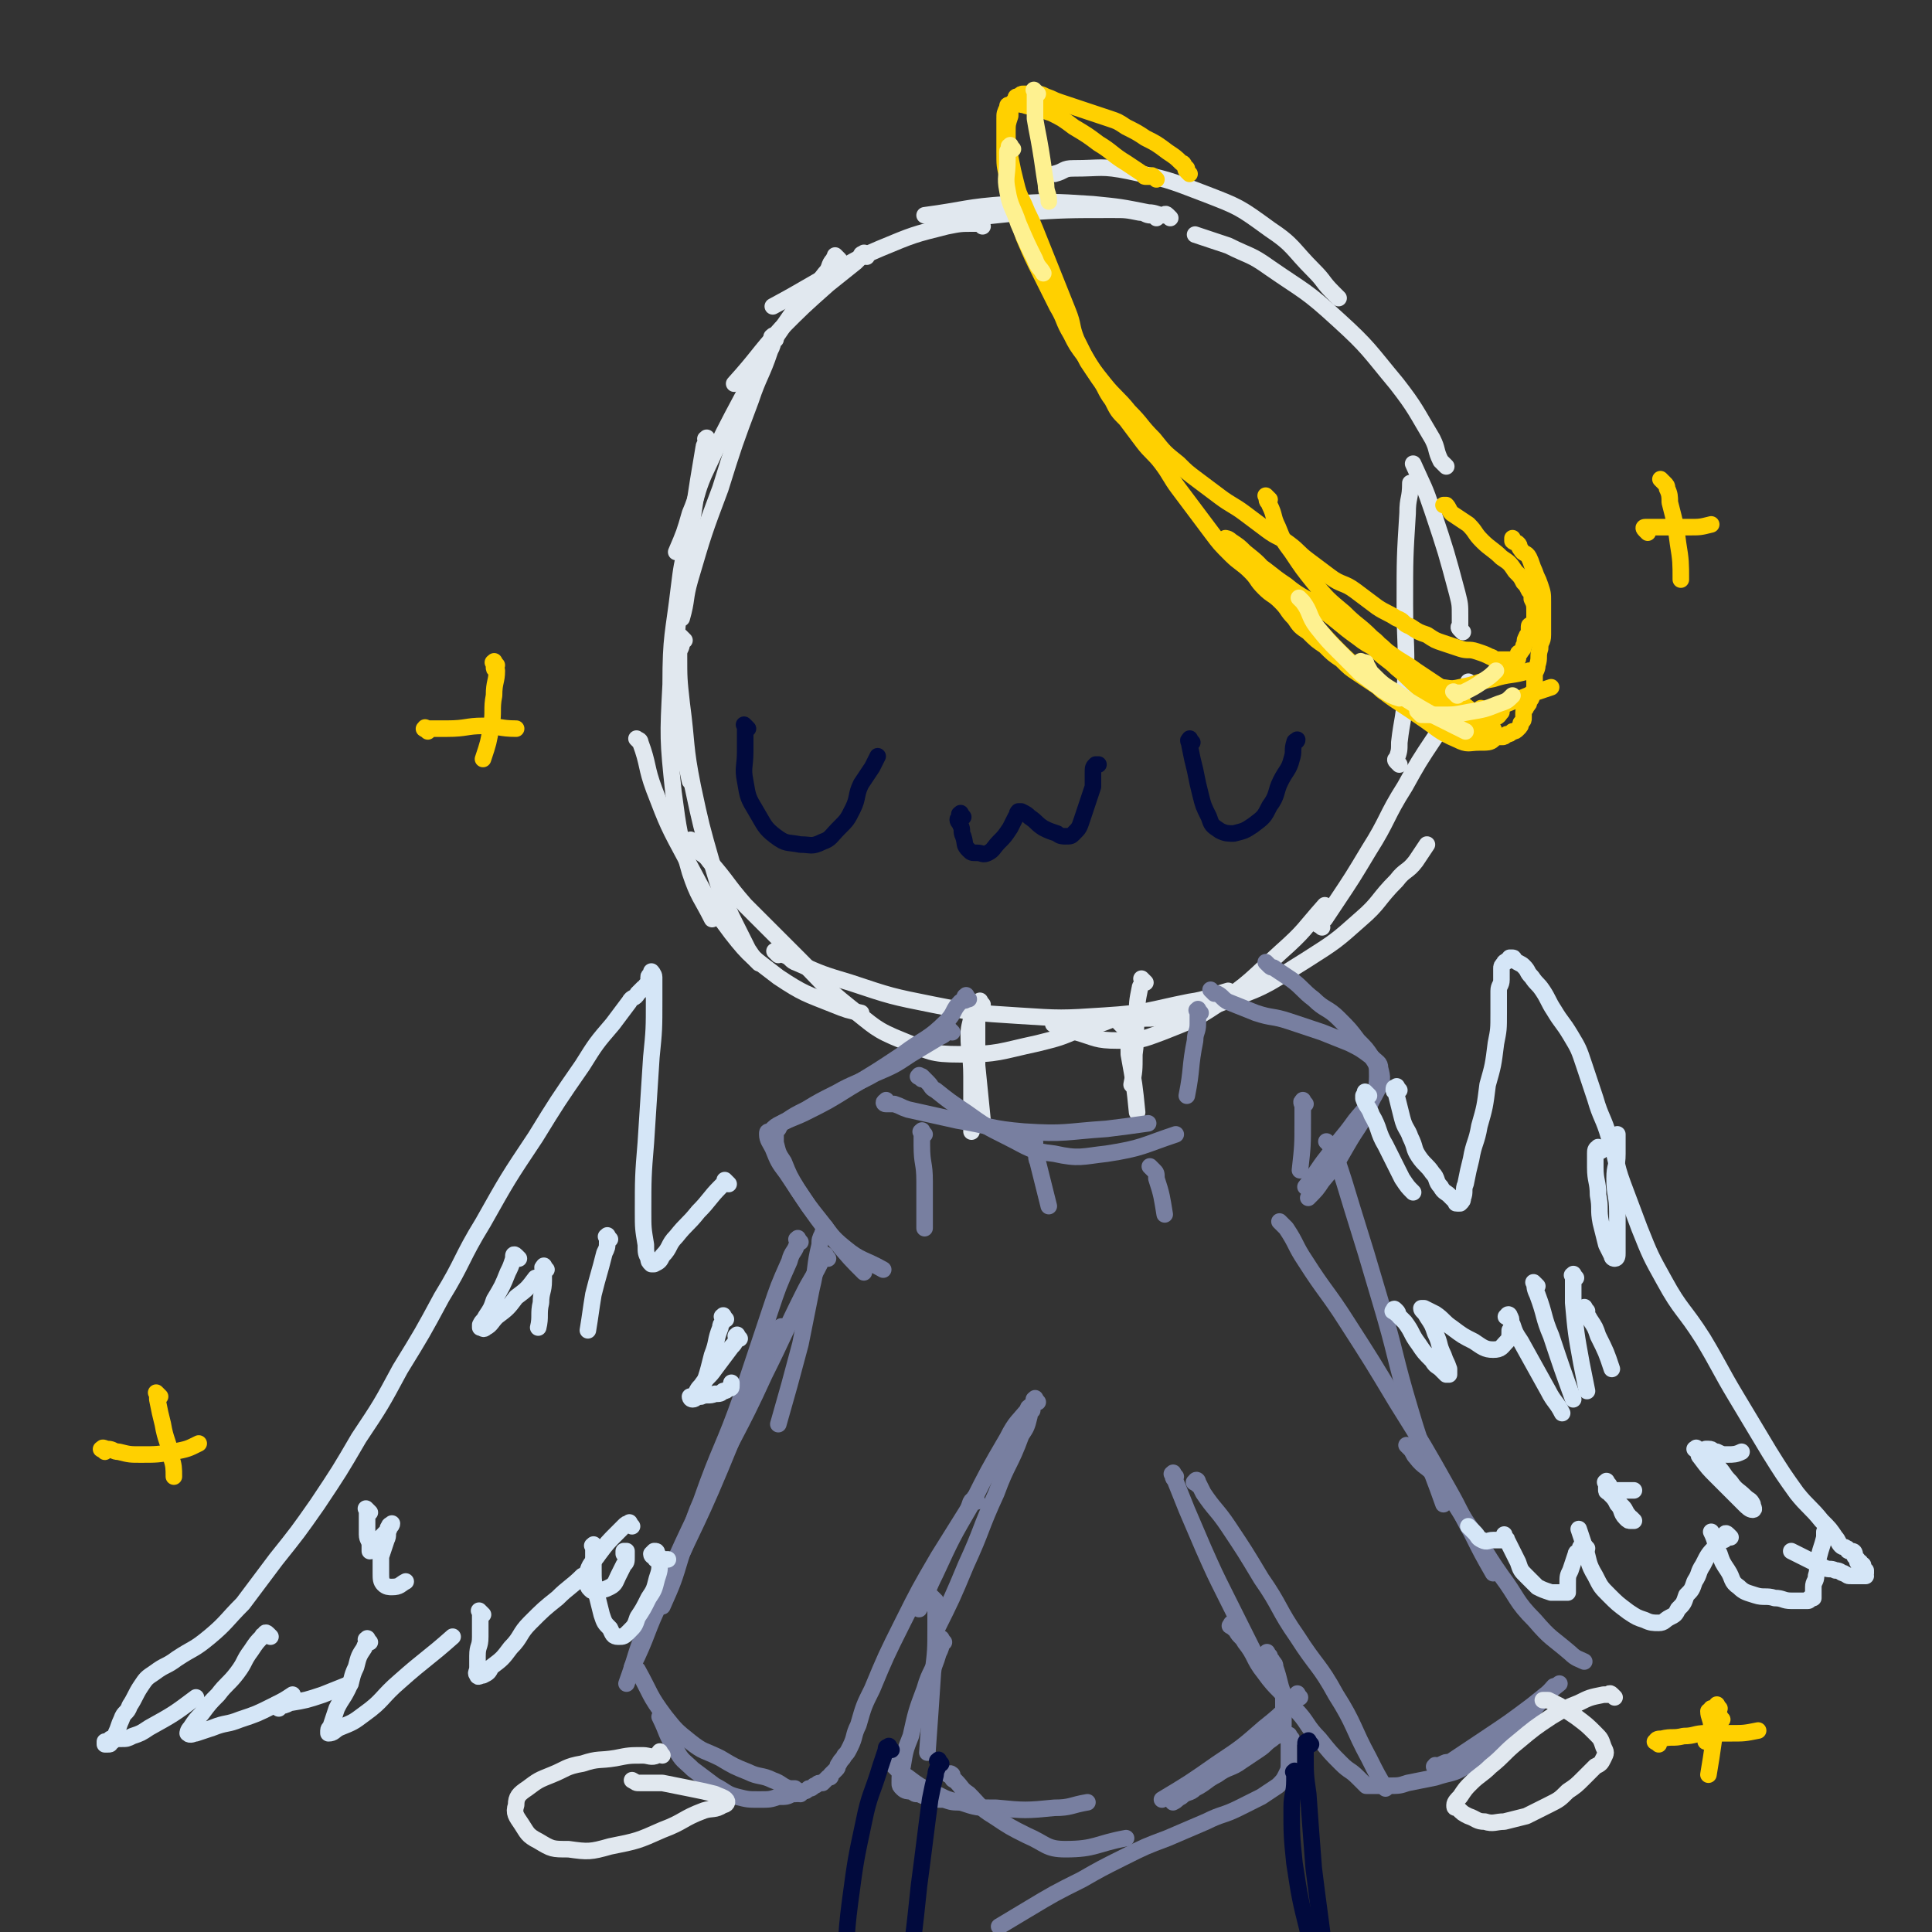 <svg viewBox='0 0 700 700' version='1.1' xmlns='http://www.w3.org/2000/svg' xmlns:xlink='http://www.w3.org/1999/xlink'><rect x="0" y="0" width="700" height="700" fill="#333333" stroke="none"/><g fill='none' stroke='#E1E8EF' stroke-width='6' stroke-linecap='round' stroke-linejoin='round'><path d='M356,82c-1,-1 -1,-1 -1,-1 -1,-1 -1,0 -1,0 0,0 -1,0 -1,0 -5,0 -5,0 -10,1 -12,3 -12,3 -24,8 -7,3 -7,3 -14,7 -13,7 -12,7 -25,14 '/><path d='M314,93c-1,-1 -1,-2 -1,-1 -1,0 -1,0 -1,1 -1,1 -1,1 -2,2 -5,4 -5,4 -10,8 -9,8 -9,8 -17,16 -9,10 -8,10 -17,20 '/><path d='M304,94c-1,-1 -1,-1 -1,-1 -1,-1 0,0 0,0 0,1 -1,0 -1,1 -2,2 -1,3 -3,5 -6,8 -7,7 -13,16 -9,13 -9,13 -16,27 -8,15 -8,15 -15,30 -3,7 -2,7 -5,14 -2,7 -2,7 -5,14 '/><path d='M281,123c-1,-1 -1,-2 -1,-1 -1,0 0,0 0,1 0,2 0,2 -1,4 -3,9 -4,9 -7,18 -6,16 -6,16 -11,32 -6,16 -6,16 -11,33 -2,7 -1,7 -3,14 '/><path d='M257,160c-1,-1 -1,-2 -1,-1 -1,0 0,0 0,1 0,1 -1,1 -1,2 -1,6 -1,6 -2,12 -2,13 -2,13 -4,26 -2,16 -3,16 -4,33 -1,15 0,15 1,30 1,10 2,10 4,20 '/><path d='M251,194c-1,-1 -1,-2 -1,-1 -1,0 0,0 0,1 0,2 -1,1 -1,3 -2,8 -2,8 -3,16 -2,17 -3,17 -3,35 -1,19 -1,20 1,39 2,15 2,15 6,29 3,9 4,9 8,17 '/><path d='M248,232c-1,-1 -1,-1 -1,-1 -1,-1 0,0 0,0 0,1 0,1 0,2 0,2 -1,2 -1,4 0,9 0,9 1,18 2,15 1,15 4,30 3,14 3,14 7,28 3,10 3,10 7,19 3,6 3,6 6,12 2,3 2,3 4,5 '/><path d='M232,269c-1,-1 -2,-2 -1,-1 0,0 1,0 1,1 3,8 2,9 5,17 5,13 5,13 12,26 7,13 7,14 16,26 7,9 8,9 17,16 9,6 10,6 20,10 5,2 5,2 10,3 '/><path d='M251,306c-1,-1 -2,-1 -1,-1 0,-1 0,-1 1,0 1,1 0,1 1,2 2,3 3,2 5,5 7,8 6,8 13,16 10,10 10,10 20,20 9,9 8,9 18,17 9,7 9,8 19,12 10,4 10,5 21,5 14,0 14,-1 28,-4 8,-2 8,-2 15,-5 8,-2 8,-2 15,-5 '/><path d='M282,346c-1,-1 -2,-2 -1,-1 0,0 1,0 3,1 3,1 2,2 5,3 9,4 9,4 19,7 15,5 15,5 30,8 15,3 15,3 31,4 15,1 16,1 31,0 16,-1 16,-2 31,-5 7,-1 7,-2 14,-4 '/><path d='M383,372c-1,-1 -2,-1 -1,-1 0,-1 0,0 1,0 2,1 2,0 3,1 2,1 2,1 4,2 7,2 7,3 15,3 8,0 8,0 16,-3 10,-4 11,-4 20,-10 12,-8 12,-9 23,-19 9,-8 8,-8 16,-17 '/><path d='M411,370c-1,-1 -2,-1 -1,-1 0,-1 0,0 1,0 2,0 2,0 4,0 3,0 3,0 6,-1 13,-3 13,-1 25,-6 14,-5 14,-6 27,-14 11,-7 11,-7 20,-15 7,-6 6,-7 13,-14 3,-4 4,-3 7,-7 2,-3 2,-3 4,-6 '/><path d='M479,336c-1,-1 -2,-1 -1,-1 0,-1 1,-1 2,-2 2,-3 2,-3 4,-6 6,-9 6,-9 12,-19 7,-11 6,-12 13,-23 5,-9 5,-9 11,-18 3,-6 4,-5 7,-11 3,-4 3,-4 5,-9 '/><path d='M507,277c-1,-1 -1,-1 -1,-1 -1,-1 0,-1 0,-1 1,-3 1,-3 1,-6 1,-9 2,-9 2,-19 1,-15 0,-16 0,-31 0,-17 0,-17 1,-33 0,-6 1,-5 1,-11 '/><path d='M530,229c-1,-1 -1,-1 -1,-1 -1,-1 0,-1 0,-1 0,-2 0,-2 0,-4 0,-4 0,-4 -1,-8 -4,-15 -4,-15 -9,-30 -3,-9 -3,-8 -7,-17 '/><path d='M524,169c-1,-1 -1,-1 -1,-1 -1,-1 -1,-1 -1,-1 -2,-4 -1,-4 -3,-8 -6,-10 -6,-11 -13,-20 -10,-12 -10,-13 -21,-23 -12,-11 -12,-10 -25,-19 -7,-5 -7,-4 -15,-8 -3,-1 -3,-1 -6,-2 -3,-1 -3,-1 -6,-2 '/><path d='M485,108c-1,-1 -1,-1 -1,-1 -1,-1 -1,-1 -1,-1 -4,-4 -3,-4 -7,-8 -8,-8 -7,-9 -16,-15 -11,-8 -11,-8 -24,-13 -13,-5 -13,-5 -27,-8 -10,-2 -10,-1 -20,-1 -4,0 -3,1 -7,2 '/><path d='M424,79c-1,-1 -1,-1 -1,-1 -1,-1 -1,0 -1,0 -3,0 -3,-1 -6,-1 -10,-2 -10,-2 -20,-3 -15,-1 -16,-1 -31,0 -15,1 -15,2 -30,4 '/><path d='M419,79c-1,-1 -1,-1 -1,-1 -1,-1 -1,0 -1,0 -2,0 -2,-1 -4,-1 -5,-1 -5,-1 -10,-1 -16,0 -17,0 -33,1 -10,1 -9,1 -19,2 '/></g>
<g fill='none' stroke='#010A3D' stroke-width='6' stroke-linecap='round' stroke-linejoin='round'><path d='M271,264c-1,-1 -1,-1 -1,-1 -1,-1 0,0 0,0 0,0 0,0 0,0 0,1 0,1 0,2 0,4 0,4 0,7 0,6 -1,6 0,11 1,6 1,6 4,11 3,5 3,6 7,9 4,3 4,2 9,3 4,0 4,1 8,-1 3,-1 3,-2 6,-5 3,-3 3,-3 5,-7 2,-4 1,-5 3,-9 2,-3 2,-3 4,-6 1,-2 1,-2 2,-4 '/><path d='M349,296c-1,-1 -1,-2 -1,-1 -1,0 0,0 0,1 0,1 -1,0 -1,1 0,1 1,1 1,2 1,2 0,2 1,4 1,3 0,3 2,5 1,1 1,1 3,1 2,0 2,1 4,0 2,-1 2,-2 4,-4 2,-2 2,-2 4,-5 1,-2 1,-2 2,-4 1,-1 0,-1 1,-2 0,0 1,0 1,0 2,1 2,1 3,2 3,2 2,2 5,4 2,1 2,1 5,2 1,1 2,1 3,1 2,0 2,0 3,-1 2,-2 2,-2 3,-5 1,-3 1,-3 2,-6 1,-3 1,-3 2,-6 0,-2 0,-3 0,-5 0,-2 0,-2 1,-3 0,0 1,0 1,0 '/><path d='M432,269c-1,-1 -1,-2 -1,-1 -1,0 0,1 0,2 1,5 1,5 2,9 1,5 1,5 2,9 1,4 1,4 3,8 1,3 1,3 4,5 2,1 3,1 5,1 4,-1 4,-1 7,-3 4,-3 4,-3 6,-7 3,-4 2,-5 4,-9 2,-4 3,-4 4,-8 1,-3 0,-3 1,-6 0,-1 1,0 1,-1 '/></g>
<g fill='none' stroke='#E1E8EF' stroke-width='6' stroke-linecap='round' stroke-linejoin='round'><path d='M356,364c-1,-1 -1,-2 -1,-1 -1,0 -1,0 -1,1 0,4 0,4 0,8 0,7 0,7 0,14 1,10 1,10 2,20 '/><path d='M354,366c-1,-1 -1,-1 -1,-1 -1,-1 -1,0 -1,0 0,1 0,1 0,2 0,4 -1,4 -1,8 0,7 1,7 1,15 0,10 0,10 0,20 '/><path d='M415,356c-1,-1 -1,-1 -1,-1 -1,-1 0,0 0,0 0,0 0,1 0,1 0,1 -1,1 -1,2 -1,5 -1,5 -1,10 -1,7 0,7 -1,14 0,6 0,6 -1,11 '/><path d='M407,372c-1,-1 -2,-2 -1,-1 0,0 0,0 1,1 1,1 1,1 1,3 1,3 1,4 1,7 2,11 2,11 3,21 '/></g>
<g fill='none' stroke='#787FA0' stroke-width='6' stroke-linecap='round' stroke-linejoin='round'><path d='M322,400c-1,-1 -1,-2 -1,-1 -1,0 -1,1 0,1 1,0 2,0 3,0 3,1 2,1 5,2 9,2 9,2 18,4 12,2 12,3 24,4 15,1 15,0 30,-1 8,-1 8,-1 15,-2 '/><path d='M334,391c-1,-1 -2,-1 -1,-1 0,-1 0,0 1,0 1,1 1,1 2,2 2,2 1,2 3,3 5,4 5,4 11,8 7,5 7,5 15,9 8,4 8,5 17,6 9,2 10,1 19,0 13,-2 13,-3 25,-7 '/><path d='M440,360c-1,-1 -2,-2 -1,-1 0,0 0,0 1,1 0,0 1,0 1,0 2,1 2,2 4,3 5,2 5,2 10,4 6,2 6,1 12,3 6,2 6,2 12,4 5,2 5,2 10,4 4,2 4,2 8,5 2,2 3,2 3,4 1,4 1,4 -1,8 -3,6 -4,6 -8,11 -5,7 -5,6 -10,13 -4,5 -4,6 -8,11 '/><path d='M460,350c-1,-1 -2,-2 -1,-1 0,0 0,0 1,1 1,1 1,0 2,1 3,2 3,2 6,4 4,3 4,4 8,7 4,4 5,3 9,7 4,4 4,4 7,8 3,3 3,3 5,6 2,3 2,3 2,7 0,5 -1,6 -3,11 -3,7 -4,7 -8,14 -4,7 -4,7 -9,13 -2,3 -2,3 -5,6 '/><path d='M351,362c-1,-1 -1,-2 -1,-1 -1,0 0,0 0,1 0,1 -1,0 -2,1 -3,3 -2,4 -5,7 -7,7 -8,6 -16,12 -9,6 -9,6 -19,12 -8,5 -8,5 -16,9 -4,2 -5,2 -9,4 -2,1 -2,1 -4,3 -1,0 -1,0 -1,1 0,2 1,3 2,5 2,5 2,5 5,9 4,6 4,6 8,12 5,7 5,7 10,13 5,6 5,6 10,11 '/><path d='M345,374c-1,-1 -1,-1 -1,-1 -1,-1 0,0 0,0 0,1 0,1 -1,1 -1,1 -1,1 -3,2 -5,3 -5,3 -10,6 -6,4 -6,4 -13,7 -7,4 -7,3 -14,7 -6,3 -6,3 -11,6 -4,2 -4,2 -7,4 -2,1 -2,1 -3,3 -1,1 -1,1 -1,2 0,1 0,2 0,3 1,4 1,4 3,7 2,5 2,5 5,10 4,6 4,6 8,11 4,5 4,6 9,10 6,5 7,4 14,8 '/><path d='M335,411c-1,-1 -1,-2 -1,-1 -1,0 0,0 0,1 0,2 0,2 0,4 0,7 1,6 1,13 0,8 0,9 0,17 '/><path d='M375,414c-1,-1 -1,-1 -1,-1 -1,-1 0,0 0,0 1,1 1,1 1,3 1,2 0,3 1,5 2,8 2,8 4,16 '/><path d='M418,424c-1,-1 -2,-2 -1,-1 0,0 0,0 1,1 1,1 1,1 1,3 2,6 2,7 3,13 '/><path d='M473,400c-1,-1 -1,-2 -1,-1 -1,0 0,1 0,2 0,2 0,3 0,5 0,9 0,9 -1,18 '/><path d='M435,367c-1,-1 -1,-2 -1,-1 -1,0 0,0 0,1 0,2 0,2 0,4 0,3 -1,3 -1,6 -2,10 -1,10 -3,20 '/><path d='M482,415c-1,-1 -1,-1 -1,-1 -1,-1 0,0 0,0 1,1 1,0 1,1 1,2 1,2 2,4 3,9 3,9 6,19 5,16 5,16 10,33 6,20 5,20 11,40 5,17 6,17 12,34 '/><path d='M465,444c-1,-1 -1,-1 -1,-1 -1,-1 0,0 0,0 1,1 1,1 2,2 4,6 3,6 7,12 7,11 8,11 15,22 9,14 9,14 18,29 10,16 10,16 19,32 4,7 4,8 8,15 4,8 4,8 8,15 '/><path d='M511,525c-1,-1 -2,-2 -1,-1 0,0 0,0 1,1 1,1 1,2 2,3 3,4 4,3 7,7 6,8 6,8 11,16 7,10 6,10 13,20 6,8 5,9 12,16 6,7 6,6 13,12 2,2 3,2 5,3 '/><path d='M426,535c-1,-1 -1,-2 -1,-1 -1,0 0,0 0,1 0,1 1,1 1,2 2,5 2,5 4,10 3,7 3,7 6,14 4,9 4,9 8,17 5,10 5,10 10,20 '/><path d='M434,538c-1,-1 -2,-1 -1,-1 0,-1 1,-1 1,0 1,2 1,2 2,4 4,6 5,6 9,12 6,9 6,9 12,19 7,10 6,11 13,21 7,11 8,10 14,21 7,11 6,12 12,23 3,6 3,6 6,11 '/><path d='M447,590c-1,-1 -2,-1 -1,-1 0,-1 0,-1 1,0 1,1 0,1 1,2 1,2 2,2 3,4 4,5 3,6 7,11 5,7 6,6 11,13 5,5 4,6 9,11 4,5 4,5 8,9 3,3 3,2 6,5 1,1 1,1 2,2 1,1 1,1 1,1 0,0 0,0 0,0 1,0 1,0 1,0 1,0 1,0 2,0 3,0 3,0 5,0 4,0 4,0 7,-1 5,-1 5,-1 10,-2 6,-2 6,-1 11,-4 7,-4 7,-4 13,-9 10,-9 10,-10 19,-20 '/><path d='M521,641c-1,-1 -2,-1 -1,-1 0,-1 0,0 1,0 1,0 1,-1 2,-1 1,-1 2,0 3,-1 6,-4 6,-4 12,-8 9,-6 9,-6 17,-12 5,-4 5,-4 10,-8 '/><path d='M300,446c-1,-1 -1,-2 -1,-1 -1,0 0,0 0,1 0,1 -1,0 -1,1 -1,2 -1,2 -1,4 -2,8 -1,8 -3,16 -2,10 -2,10 -4,20 -4,15 -4,15 -8,29 '/><path d='M290,450c-1,-1 -1,-2 -1,-1 -1,0 0,0 0,1 -1,4 -2,3 -3,7 -4,9 -4,9 -7,18 -5,15 -5,15 -10,30 -7,20 -8,19 -15,39 -4,9 -3,10 -7,19 -3,10 -3,10 -7,19 '/><path d='M300,456c-1,-1 -1,-2 -1,-1 -1,0 -1,1 -2,3 -3,6 -3,5 -6,11 -7,14 -7,15 -14,29 -10,22 -11,21 -21,43 -11,23 -11,23 -21,47 -5,11 -4,11 -8,22 '/><path d='M284,482c-1,-1 -1,-2 -1,-1 -1,0 -1,0 -1,1 -1,2 -1,1 -2,3 -3,6 -2,7 -5,13 -7,17 -7,17 -14,34 -10,24 -11,23 -21,47 -6,12 -5,13 -11,25 '/><path d='M376,508c-1,-1 -1,-2 -1,-1 -1,0 0,0 0,1 0,1 -1,1 -2,2 -4,5 -5,5 -8,11 -7,12 -7,12 -13,24 -7,12 -7,12 -13,25 -3,6 -3,7 -6,13 '/><path d='M374,511c-1,-1 -1,-2 -1,-1 -1,0 0,0 0,1 0,1 0,1 0,2 -1,4 -1,4 -3,7 -4,11 -5,10 -9,21 -6,13 -5,13 -11,26 -5,12 -5,12 -11,24 '/><path d='M354,544c-1,-1 -1,-2 -1,-1 -2,1 -1,2 -3,5 -5,8 -5,8 -10,16 -7,12 -7,12 -13,24 -6,12 -6,12 -11,24 -3,6 -3,6 -5,13 -2,4 -1,4 -3,8 -1,2 -1,2 -2,3 -1,2 -1,1 -2,3 -1,1 0,1 -1,2 -1,1 -1,1 -2,2 0,1 0,1 -1,1 -1,1 -1,1 -2,2 0,0 -1,0 -1,0 -1,0 -1,1 -2,1 -1,1 -1,1 -2,1 -1,1 -1,1 -2,1 -2,1 -2,1 -4,1 -2,1 -2,1 -5,1 -3,1 -3,1 -7,1 -4,0 -4,0 -8,-1 -4,-1 -4,-2 -8,-4 -4,-3 -4,-3 -8,-6 -3,-3 -4,-3 -6,-7 -4,-6 -3,-6 -6,-12 '/><path d='M290,650c-1,-1 -1,-1 -1,-1 -1,-1 -1,-1 -1,-1 -1,0 -1,0 -2,0 -3,-1 -3,-2 -6,-3 -4,-2 -5,-1 -9,-3 -5,-2 -5,-2 -10,-5 -6,-3 -6,-2 -11,-6 -5,-4 -5,-4 -9,-9 -6,-8 -5,-8 -10,-17 '/></g>
<g fill='none' stroke='#E1E8EF' stroke-width='6' stroke-linecap='round' stroke-linejoin='round'><path d='M240,636c-1,-1 -1,-2 -1,-1 -1,0 0,1 -1,1 -2,1 -3,0 -5,0 -5,0 -5,0 -10,1 -6,1 -6,0 -12,2 -6,1 -6,2 -11,4 -5,2 -5,2 -9,5 -3,2 -4,3 -4,6 -1,3 0,4 2,7 2,3 2,4 6,6 5,3 5,3 11,3 7,1 8,1 15,-1 10,-2 10,-2 19,-6 8,-3 7,-4 15,-7 3,-1 4,0 7,-2 1,0 2,-1 1,-2 -1,-1 -2,-1 -4,-2 -4,-1 -4,-1 -9,-2 -5,-1 -5,-1 -10,-2 -4,0 -4,0 -8,0 -2,0 -1,0 -3,-1 '/><path d='M585,615c-1,-1 -1,-1 -1,-1 -1,-1 -1,0 -1,0 -1,0 -1,0 -2,0 -5,1 -5,1 -9,3 -5,2 -5,2 -10,5 -6,4 -6,4 -12,9 -5,4 -5,5 -10,9 -3,3 -4,3 -7,6 -2,2 -2,2 -4,5 -1,1 -2,2 -2,3 0,1 0,1 1,1 2,2 2,2 4,3 3,1 3,2 6,2 3,1 4,0 7,0 4,-1 4,-1 8,-2 4,-2 4,-2 8,-4 4,-2 4,-2 7,-5 3,-2 3,-2 6,-5 2,-2 2,-2 4,-4 2,-1 2,-1 3,-3 1,-2 1,-2 0,-4 -1,-3 -1,-3 -3,-5 -3,-3 -3,-3 -7,-6 -3,-2 -3,-2 -6,-4 -2,-1 -2,-1 -4,-2 -1,0 -1,0 -2,0 0,0 0,0 0,0 '/></g>
<g fill='none' stroke='#787FA0' stroke-width='6' stroke-linecap='round' stroke-linejoin='round'><path d='M339,580c-1,-1 -2,-2 -1,-1 0,0 0,0 1,1 0,0 0,1 0,1 0,4 0,4 0,8 0,9 0,9 -1,17 -1,15 -1,15 -2,29 '/><path d='M342,595c-1,-1 -1,-2 -1,-1 -1,0 0,0 0,1 0,2 0,2 -1,4 -2,7 -3,6 -5,13 -3,8 -3,8 -5,17 -2,5 -2,5 -3,11 -1,3 -1,3 -1,6 0,1 0,1 1,2 1,1 2,1 3,1 2,1 1,1 3,1 2,1 2,1 4,1 2,1 2,1 5,1 3,1 3,1 6,1 2,0 3,0 5,0 '/><path d='M460,600c-1,-1 -1,-2 -1,-1 -1,0 0,1 0,1 0,0 1,0 1,0 0,0 0,1 0,1 0,1 1,0 1,1 1,1 1,1 1,2 1,3 1,3 2,7 1,3 1,3 1,6 0,2 0,3 0,5 0,2 0,2 0,3 0,2 0,2 -1,3 -1,1 -2,1 -3,2 -3,2 -2,2 -5,4 -3,2 -3,2 -6,4 -4,3 -5,2 -9,5 -4,2 -4,3 -8,5 -2,2 -3,1 -5,3 -2,1 -1,1 -3,2 '/><path d='M471,615c-1,-1 -1,-2 -1,-1 -1,0 0,0 0,1 0,1 -1,1 -2,2 -5,5 -5,5 -10,9 -8,7 -8,7 -17,13 -10,7 -10,7 -20,13 '/><path d='M468,630c-1,-1 -1,-2 -1,-1 -1,0 0,0 0,1 0,0 0,1 0,1 0,1 0,1 0,1 0,1 0,1 0,2 0,1 0,1 0,2 0,1 0,1 0,2 0,3 0,3 -1,5 -1,2 -1,2 -3,4 -3,2 -3,2 -6,4 -4,2 -4,2 -8,4 -6,3 -6,2 -12,5 -7,3 -7,3 -14,6 -8,3 -8,3 -16,7 -8,4 -8,4 -15,8 -10,5 -10,5 -20,11 -5,3 -5,3 -10,6 '/><path d='M324,640c-1,-1 -2,-2 -1,-1 0,0 0,0 1,1 2,2 2,2 5,4 4,3 4,3 8,5 5,2 5,3 11,4 6,2 6,2 13,2 10,1 11,1 21,0 6,0 6,-1 12,-2 '/><path d='M345,644c-1,-1 -2,-1 -1,-1 0,-1 1,0 1,0 0,0 0,1 0,1 0,1 1,1 1,1 3,3 2,3 5,5 4,4 4,5 9,8 6,4 6,4 12,7 7,3 7,5 14,5 11,0 11,-2 22,-4 '/></g>
<g fill='none' stroke='#010A3D' stroke-width='6' stroke-linecap='round' stroke-linejoin='round'><path d='M470,643c-1,-1 -1,-2 -1,-1 -1,0 0,0 0,1 0,1 0,1 0,2 0,5 -1,5 -1,10 0,10 0,10 1,20 2,13 2,13 5,25 3,12 3,12 7,24 2,5 2,5 4,10 '/><path d='M475,632c-1,-1 -1,-2 -1,-1 -1,0 -1,0 -1,1 0,1 0,2 0,3 0,8 0,8 1,15 1,14 1,14 2,27 2,16 2,15 4,31 1,12 1,13 2,25 '/><path d='M323,634c-1,-1 -1,-2 -1,-1 -1,0 -1,0 -1,1 -1,3 -1,3 -2,6 -3,10 -4,10 -6,20 -3,14 -3,14 -5,29 -2,15 -1,16 -2,31 '/><path d='M341,639c-1,-1 -1,-2 -1,-1 -1,0 0,0 0,1 0,2 -1,2 -1,4 -1,4 -1,4 -2,9 -2,15 -2,16 -4,31 -2,19 -2,19 -5,38 '/></g>
<g fill='none' stroke='#D5E6F7' stroke-width='6' stroke-linecap='round' stroke-linejoin='round'><path d='M264,429c-1,-1 -1,-1 -1,-1 -1,-1 0,0 0,0 -1,1 -1,1 -2,2 -4,4 -4,5 -8,9 -4,5 -4,4 -8,9 -3,3 -2,4 -5,7 -1,2 -1,2 -3,3 0,0 -1,0 -1,0 -1,-1 -1,-1 -1,-2 -1,-2 -1,-2 -1,-5 -1,-6 -1,-6 -1,-12 0,-12 0,-13 1,-25 1,-16 1,-15 2,-31 1,-10 1,-10 1,-21 0,-4 0,-4 0,-8 0,-1 -1,-2 -1,-2 0,0 0,1 0,1 0,1 -1,0 -1,1 0,1 0,1 0,2 0,1 0,1 -1,1 0,1 0,1 -1,1 -1,1 -1,1 -2,2 -1,2 -2,1 -3,3 -3,4 -3,4 -6,8 -6,7 -6,7 -11,15 -9,13 -9,13 -17,26 -10,15 -10,15 -19,31 -8,13 -7,14 -15,27 -7,13 -7,13 -15,26 -7,13 -7,13 -15,25 -7,12 -7,12 -15,24 -7,10 -7,10 -15,20 -6,8 -6,8 -12,16 -6,6 -6,7 -12,12 -6,5 -6,4 -12,8 -4,3 -4,2 -8,5 -3,2 -3,2 -5,5 -2,3 -2,4 -4,7 -1,3 -2,2 -3,5 -1,2 -1,3 -2,5 0,1 0,1 -1,2 0,1 0,1 -1,1 0,1 0,1 -1,1 0,0 -1,0 -1,0 0,0 0,-1 0,-1 0,0 1,0 1,0 0,0 0,0 0,0 1,0 1,0 1,-1 0,0 0,0 0,0 1,0 1,0 1,0 2,0 2,0 3,0 2,0 2,0 4,-1 3,-1 3,-1 6,-3 9,-5 9,-5 17,-11 '/><path d='M98,593c-1,-1 -1,-1 -1,-1 -1,-1 -1,0 -1,0 0,1 -1,0 -1,1 -2,2 -2,2 -4,5 -3,4 -2,4 -5,8 -3,4 -4,4 -7,8 -3,3 -3,3 -6,7 -2,2 -2,2 -4,5 -1,1 -1,2 -1,2 1,1 2,0 3,0 3,-1 3,-1 6,-2 5,-2 5,-1 10,-3 6,-2 6,-2 12,-5 4,-2 4,-2 7,-4 '/><path d='M134,595c-1,-1 -1,-2 -1,-1 -1,0 0,0 0,1 0,1 -1,1 -1,2 -2,3 -2,3 -3,7 -2,4 -1,4 -3,8 -2,4 -2,3 -4,7 -1,3 -1,3 -2,6 0,1 -1,1 -1,2 0,0 0,1 0,1 2,0 2,-1 4,-2 5,-2 5,-2 9,-5 7,-5 6,-6 13,-12 9,-8 10,-8 19,-16 '/><path d='M175,585c-1,-1 -1,-1 -1,-1 -1,-1 0,0 0,0 0,0 0,1 0,1 0,1 0,1 0,1 0,4 0,4 0,7 0,4 -1,3 -1,7 0,2 0,2 0,4 0,2 -1,2 0,3 0,1 1,0 2,0 2,-1 2,-1 3,-3 4,-3 4,-3 7,-7 4,-4 3,-5 7,-9 5,-5 5,-5 10,-9 4,-4 5,-4 9,-8 '/><path d='M216,561c-1,-1 -1,-2 -1,-1 -1,0 0,0 0,1 0,0 0,1 0,1 0,3 0,3 0,6 0,5 0,5 1,9 1,4 1,4 2,8 1,3 1,3 3,5 1,2 1,3 3,3 2,0 2,0 4,-2 2,-2 2,-2 3,-5 2,-3 2,-3 4,-7 2,-3 2,-3 3,-7 1,-3 1,-3 1,-6 0,-2 0,-2 -1,-3 0,-1 0,-1 -1,-1 0,0 -1,1 -1,1 0,1 1,1 1,1 1,1 0,1 1,1 2,0 2,0 4,0 '/><path d='M101,619c-1,-1 -2,-1 -1,-1 0,-1 0,0 1,0 2,0 2,0 4,-1 6,-1 6,-1 12,-3 5,-2 5,-2 10,-4 '/><path d='M188,456c-1,-1 -1,-1 -1,-1 -1,-1 -1,0 -1,0 0,0 0,1 0,1 -1,3 -1,3 -2,5 -2,5 -2,5 -5,10 -1,3 -1,3 -3,6 -1,2 -1,1 -2,3 0,0 0,1 0,1 1,0 1,1 2,0 2,-1 2,-2 4,-4 4,-3 4,-3 7,-7 4,-3 4,-3 7,-7 '/><path d='M198,460c-1,-1 -1,-2 -1,-1 -1,0 0,1 0,2 0,1 0,2 0,3 0,4 -1,4 -1,8 -1,4 0,5 -1,9 '/><path d='M221,449c-1,-1 -1,-2 -1,-1 -1,0 0,0 0,1 0,0 0,1 0,1 0,2 0,2 -1,4 -2,8 -2,7 -4,15 -1,6 -1,7 -2,13 '/><path d='M263,478c-1,-1 -1,-2 -1,-1 -1,0 0,0 0,1 0,2 -1,1 -1,3 -2,5 -1,5 -3,10 -2,8 -2,8 -5,15 '/><path d='M268,485c-1,-1 -1,-2 -1,-1 -1,0 0,0 0,1 -1,2 -1,2 -2,3 -3,4 -3,4 -6,8 -2,3 -3,3 -5,6 -2,2 -1,2 -3,4 0,0 -1,0 -1,0 0,0 0,1 1,1 1,0 1,-1 3,-1 2,-1 3,0 5,-1 2,0 2,0 3,-1 1,0 1,0 2,-1 1,0 1,0 1,-1 0,0 0,0 0,-1 '/><path d='M134,548c-1,-1 -1,-1 -1,-1 -1,-1 0,0 0,0 0,0 0,1 0,1 0,1 0,1 0,2 0,3 0,3 0,6 0,2 1,2 1,4 0,1 0,2 0,2 0,0 1,0 1,-1 1,0 1,0 1,-1 1,-1 1,-2 2,-3 1,-1 1,-1 2,-2 1,-1 0,-1 1,-2 0,-1 1,0 1,-1 0,0 0,0 0,0 0,1 -1,1 -1,2 -1,2 0,2 -1,4 -1,3 -1,3 -2,6 0,3 0,3 0,6 0,2 0,3 1,4 1,1 2,1 3,1 3,0 3,-1 5,-2 '/><path d='M229,553c-1,-1 -1,-2 -1,-1 -1,0 -1,0 -2,1 -1,1 -1,1 -2,2 -4,4 -4,4 -7,8 -2,3 -3,3 -4,6 -1,2 0,2 0,4 0,2 0,2 1,3 1,1 1,0 2,0 3,0 3,0 5,-1 2,-1 2,-2 3,-4 1,-2 1,-2 2,-4 1,-1 1,-1 1,-3 0,0 0,0 0,-1 0,0 0,-1 0,-1 0,0 0,0 -1,0 0,0 0,0 0,0 0,1 0,1 0,1 '/><path d='M496,397c-1,-1 -1,-1 -1,-1 -1,-1 0,0 0,0 0,0 0,1 0,1 0,0 -1,0 -1,0 0,0 0,1 0,1 1,3 2,3 3,6 3,5 2,6 5,11 3,6 3,6 6,12 2,3 2,3 4,5 '/><path d='M507,395c-1,-1 -1,-2 -1,-1 -1,0 -1,0 -1,1 0,1 1,0 1,1 0,0 0,1 0,1 1,4 1,4 2,8 1,4 2,4 3,7 2,4 1,4 3,7 2,3 3,3 5,6 2,2 1,3 3,5 1,2 2,2 3,3 1,1 1,1 2,2 1,1 0,1 1,1 0,0 1,0 1,0 1,-1 1,-1 1,-2 1,-2 0,-3 1,-5 1,-5 1,-5 2,-9 1,-6 2,-6 3,-12 2,-7 2,-7 3,-15 2,-7 2,-7 3,-15 1,-5 1,-5 1,-11 0,-4 0,-4 0,-8 0,-2 1,-2 1,-4 0,-2 0,-2 0,-4 0,-1 0,-1 1,-2 0,-1 1,0 1,-1 1,0 1,0 1,-1 0,0 0,0 0,0 1,0 1,0 1,0 1,0 0,1 1,1 1,1 2,1 3,2 2,2 1,2 3,4 2,3 2,2 4,5 2,3 2,4 4,7 3,5 3,4 6,9 3,5 3,5 5,11 2,6 2,6 4,12 2,7 3,7 5,14 3,8 2,9 5,17 3,8 3,8 6,16 4,10 4,10 9,19 6,11 7,10 14,21 6,10 6,11 12,21 6,10 6,10 12,20 5,8 5,8 10,15 4,5 5,5 9,10 3,3 3,3 5,6 1,1 1,2 2,3 1,1 1,0 2,1 1,0 0,1 1,1 0,0 1,0 1,0 1,0 1,1 1,1 0,0 0,0 0,0 0,1 0,1 0,1 0,0 0,0 0,0 1,1 1,1 1,1 0,0 0,0 0,0 0,1 0,1 0,1 0,0 0,0 0,0 1,0 1,0 1,0 0,0 0,1 0,1 0,0 1,0 1,0 0,0 0,1 0,1 0,1 1,1 1,1 0,0 0,0 0,0 0,0 0,0 0,0 -1,-1 0,0 0,0 0,0 0,1 0,1 0,0 0,0 0,0 0,0 0,-1 0,0 -1,0 0,0 0,1 0,0 0,0 0,0 0,0 0,0 -1,0 -1,0 -1,0 -2,0 -1,0 -1,0 -2,0 -2,0 -1,0 -3,-1 -1,0 -1,-1 -3,-1 -2,-1 -2,0 -4,-1 -2,-1 -2,-1 -4,-2 -2,-1 -2,-1 -4,-2 -2,-1 -2,-1 -4,-2 '/><path d='M663,555c-1,-1 -1,-2 -1,-1 -1,0 0,0 0,1 0,0 0,0 0,0 0,0 -1,0 -1,0 0,1 0,1 0,2 -1,4 -1,3 -2,7 -1,3 0,4 -1,7 0,2 -1,2 -1,4 0,2 0,2 0,4 0,0 -1,0 -1,0 -1,0 0,1 -1,1 -1,0 -1,0 -2,0 -2,0 -2,0 -4,0 -3,0 -3,-1 -6,-1 -3,-1 -4,0 -7,-1 -3,-1 -4,-1 -6,-3 -3,-2 -2,-3 -4,-6 -2,-3 -2,-3 -3,-6 -2,-4 -1,-4 -3,-8 '/><path d='M627,557c-1,-1 -1,-1 -1,-1 -1,-1 -1,0 -1,0 0,0 0,1 0,1 0,1 0,1 -1,1 -1,1 -1,1 -2,2 -3,3 -3,3 -5,7 -2,3 -1,3 -3,6 -1,3 -1,3 -3,5 -1,3 -1,3 -3,5 -1,2 -1,2 -3,3 -2,1 -2,2 -4,2 -2,0 -3,0 -5,-1 -3,-1 -3,-1 -6,-3 -4,-3 -4,-3 -7,-6 -3,-3 -3,-3 -5,-7 -3,-5 -2,-5 -4,-11 -1,-3 -1,-3 -2,-6 '/><path d='M575,561c-1,-1 -1,-1 -1,-1 -1,-1 0,0 0,0 0,0 -1,0 -1,0 -1,1 0,1 -1,2 0,1 -1,0 -1,1 -1,3 -1,3 -2,6 -1,2 -1,2 -1,5 0,1 0,1 0,2 0,1 0,1 0,1 -1,0 -1,0 -2,0 -2,0 -2,0 -4,0 -3,-1 -3,-1 -5,-2 -2,-2 -2,-2 -4,-4 -2,-2 -2,-2 -3,-5 -1,-2 -1,-2 -2,-4 -1,-2 -1,-2 -2,-4 0,-1 -1,0 -1,-1 0,0 0,0 0,-1 0,0 0,0 0,0 0,1 0,1 0,1 0,1 0,1 0,1 -1,0 -1,0 -2,0 -1,0 -1,0 -2,0 -2,0 -2,1 -4,0 -2,-1 -1,-1 -3,-3 -1,-1 -1,-1 -2,-2 '/><path d='M580,417c-1,-1 -1,-2 -1,-1 -1,0 -1,1 -1,2 0,2 0,3 0,5 0,5 1,5 1,10 1,5 0,5 1,10 1,4 1,4 2,8 1,2 1,2 2,4 0,1 1,1 1,1 1,0 1,-1 1,-2 0,-3 0,-3 0,-6 0,-4 0,-5 0,-9 0,-6 -1,-6 -1,-12 0,-5 1,-4 1,-9 0,-2 0,-2 0,-5 0,-1 0,-1 0,-2 '/><path d='M547,478c-1,-1 -2,-1 -1,-1 0,-1 1,-1 1,0 1,1 0,2 1,3 1,3 1,3 3,6 5,9 5,9 10,18 2,4 3,4 5,8 '/><path d='M575,475c-1,-1 -1,-2 -1,-1 -1,0 0,0 0,1 1,2 1,1 2,3 2,3 2,3 3,6 3,6 3,6 5,12 '/><path d='M557,466c-1,-1 -2,-2 -1,-1 0,1 0,2 1,4 3,8 2,8 5,15 4,12 4,12 8,23 '/><path d='M571,463c-1,-1 -1,-2 -1,-1 -1,0 0,0 0,1 0,1 0,2 0,3 0,3 0,3 0,6 1,11 1,11 3,22 1,5 1,5 2,10 '/><path d='M616,526c-1,-1 -1,-1 -1,-1 -1,-1 0,0 0,0 0,0 -1,0 -1,0 0,0 1,0 1,1 1,1 0,1 1,2 3,4 3,4 6,7 3,3 3,3 6,6 2,2 2,2 4,4 1,1 2,2 3,2 1,0 0,-1 0,-2 -1,-2 -1,-1 -3,-3 -2,-2 -3,-2 -5,-5 -3,-3 -2,-3 -5,-6 -1,-2 -2,-1 -3,-3 -1,-1 -1,-1 -1,-2 0,0 0,-1 0,-1 0,0 1,0 1,0 2,0 1,1 3,1 2,1 2,1 4,1 2,0 3,0 5,-1 '/><path d='M506,476c-1,-1 -2,-1 -1,-1 0,-1 0,-1 1,0 1,1 0,1 1,2 1,1 1,1 2,2 3,4 2,4 5,8 2,3 2,3 5,6 1,2 2,2 3,3 1,1 1,1 2,2 0,0 1,0 1,0 0,-1 0,-1 0,-2 -1,-3 -1,-2 -2,-5 -2,-4 -1,-4 -3,-8 -1,-3 -1,-3 -3,-6 -1,-2 -2,-2 -2,-3 0,0 1,0 1,0 2,1 2,1 4,2 3,2 3,3 6,5 4,3 4,3 8,5 3,2 4,3 7,3 3,0 3,-1 5,-3 1,-1 1,-2 1,-4 '/><path d='M583,538c-1,-1 -1,-2 -1,-1 -1,0 0,0 0,1 0,0 0,0 0,0 0,1 0,1 0,1 0,0 0,0 0,0 0,1 0,1 0,1 0,1 1,0 1,1 2,2 2,2 3,4 2,2 1,3 3,5 1,1 1,1 2,1 0,0 0,0 0,0 1,0 1,0 1,0 0,0 0,0 -1,-1 0,0 -1,0 -1,-1 -1,-1 -1,-2 -2,-3 -1,-1 -1,-1 -2,-2 -1,-1 -1,-1 -2,-2 0,0 0,-1 0,-1 0,-1 -1,-1 -1,-1 0,0 1,0 1,0 1,0 1,0 1,0 1,0 1,0 2,0 1,0 1,0 2,0 1,0 1,0 2,0 1,0 1,0 1,0 '/></g>
<g fill='none' stroke='#FFD000' stroke-width='6' stroke-linecap='round' stroke-linejoin='round'><path d='M419,65c-1,-1 -1,-1 -1,-1 -1,-1 -1,0 -1,0 0,0 0,0 0,0 0,0 0,0 -1,0 0,0 -1,0 -1,0 -1,0 0,-1 -1,-1 -3,-2 -3,-2 -6,-4 -5,-3 -5,-4 -10,-7 -4,-3 -4,-3 -9,-6 -4,-3 -4,-3 -8,-5 -3,-1 -3,-1 -6,-2 -2,-1 -2,0 -4,-1 -2,0 -2,-1 -3,-1 -1,0 -1,0 -2,1 -1,0 -1,0 -1,1 -1,2 -1,2 -1,4 0,2 0,3 0,5 0,4 0,4 0,7 0,5 0,5 1,9 1,5 1,5 2,9 2,7 2,7 4,13 3,7 3,7 6,13 3,6 3,6 6,12 3,5 2,5 5,10 2,4 2,4 5,8 3,5 3,5 7,10 4,5 5,5 9,10 5,5 4,5 9,10 4,5 4,5 9,9 3,3 3,3 7,6 4,3 4,3 8,6 4,3 5,3 9,6 4,3 4,3 8,6 4,3 4,2 8,5 4,3 3,3 7,6 4,3 4,3 8,6 4,3 5,2 9,5 4,3 4,3 8,6 3,2 4,2 7,4 3,1 2,2 5,3 3,2 3,2 6,3 3,2 3,2 6,3 3,1 3,1 6,2 3,1 3,0 6,1 3,1 3,1 5,2 1,0 1,1 2,1 1,0 1,0 2,0 1,0 1,0 2,0 1,0 1,0 1,0 1,0 1,0 1,0 1,0 1,0 1,0 1,0 1,0 1,-1 0,0 0,-1 0,-1 0,-1 1,0 1,-1 1,-1 1,-1 1,-2 1,-1 0,-2 1,-3 0,-1 1,-1 1,-2 0,-1 0,-1 0,-2 0,-1 1,0 1,-1 1,-1 1,-1 1,-2 0,-1 0,-1 0,-2 0,-3 0,-3 -1,-5 0,-2 0,-2 -1,-3 -1,-2 -1,-2 -2,-3 -1,-2 -1,-2 -3,-4 -2,-3 -2,-3 -5,-5 -3,-3 -4,-3 -7,-6 -3,-3 -2,-3 -5,-6 -3,-2 -3,-2 -6,-4 -1,-1 -1,-2 -2,-3 0,0 0,0 -1,0 '/><path d='M431,63c-1,-1 -1,-1 -1,-1 -1,-1 0,-1 0,-1 0,0 0,0 0,0 0,0 0,0 0,0 -1,-1 -1,-1 -1,-1 0,0 0,-1 -1,-1 -2,-2 -2,-2 -5,-4 -4,-3 -4,-3 -8,-5 -3,-2 -3,-2 -7,-4 -3,-2 -3,-2 -6,-3 -3,-1 -3,-1 -6,-2 -3,-1 -3,-1 -6,-2 -3,-1 -3,-1 -6,-2 -3,-1 -2,-1 -5,-2 -2,-1 -2,-1 -5,-1 -1,0 -2,0 -3,0 -1,0 -1,0 -2,1 -1,0 -1,0 -1,1 -1,1 -1,1 -1,2 -1,2 -1,2 -1,4 -1,3 -1,3 -1,6 0,4 0,5 1,9 1,5 1,5 2,9 1,4 1,4 3,8 2,5 2,4 4,9 2,5 2,5 4,10 2,5 2,5 4,10 2,5 2,5 4,10 2,5 1,5 3,10 2,4 2,4 4,8 2,3 2,3 4,6 3,4 2,4 5,8 2,4 2,4 5,7 3,4 3,4 6,8 3,4 4,4 7,8 3,4 3,5 6,9 3,4 3,4 6,8 3,4 3,4 6,8 3,4 3,4 7,8 3,3 4,3 7,6 3,3 2,3 5,6 3,3 3,2 6,5 3,3 2,3 5,6 2,3 2,3 5,5 3,3 3,3 6,5 3,3 3,3 6,5 3,3 3,3 6,5 3,2 3,2 6,4 2,1 2,2 4,3 2,1 2,1 4,2 2,1 2,1 4,2 2,1 2,1 4,2 2,1 1,1 3,2 2,1 2,1 4,2 2,1 2,1 4,2 2,1 2,1 5,2 2,1 2,0 4,1 1,0 1,1 2,1 0,0 1,0 1,0 1,0 1,0 2,0 1,0 1,0 2,0 2,0 2,0 3,0 1,0 1,0 2,-1 1,0 1,0 2,-1 1,0 1,0 2,-1 1,-1 1,-1 1,-2 1,-1 1,-1 1,-2 0,-1 0,-1 0,-2 0,-1 1,-1 1,-2 1,-1 1,-1 1,-2 1,-1 1,-1 1,-3 1,-1 1,-1 1,-3 0,-1 0,-2 0,-3 0,-2 1,-2 1,-4 1,-3 0,-3 1,-6 0,-3 1,-2 1,-5 0,-3 0,-3 0,-6 0,-3 0,-3 0,-6 0,-3 0,-3 -1,-6 -1,-3 -1,-2 -2,-5 -1,-2 -1,-3 -2,-5 -1,-2 -2,-1 -3,-3 -1,-1 0,-1 -1,-2 -1,-1 -1,0 -2,-1 0,0 0,0 0,-1 '/><path d='M460,181c-1,-1 -1,-1 -1,-1 -1,-1 0,0 0,0 0,0 0,0 0,0 0,1 0,1 0,1 0,1 1,1 1,2 2,4 1,4 3,8 2,5 2,5 5,9 4,6 4,6 8,11 5,6 5,6 11,11 5,5 5,4 10,9 4,3 3,4 7,7 2,2 3,2 5,4 1,0 1,1 1,1 0,0 -1,0 -2,-1 -3,-2 -2,-2 -5,-4 -5,-4 -6,-3 -11,-7 -7,-5 -6,-5 -13,-10 -6,-5 -7,-4 -13,-9 -6,-4 -5,-4 -11,-8 -3,-3 -4,-2 -7,-5 -2,-1 -1,-1 -3,-3 0,0 -1,-1 -1,-1 0,0 1,0 2,1 3,2 3,2 5,4 5,4 5,4 9,9 8,8 7,8 15,16 10,11 10,11 21,21 9,8 9,7 19,14 6,4 6,5 13,8 4,2 4,1 8,1 3,0 4,0 5,-1 1,-1 1,-2 0,-4 -2,-3 -3,-3 -6,-5 -5,-4 -5,-4 -10,-8 -6,-4 -6,-4 -12,-8 -4,-3 -5,-3 -9,-6 -3,-2 -2,-2 -5,-4 -1,-1 -1,-1 -2,-1 0,0 -1,0 -1,0 1,2 1,2 3,4 3,3 4,3 7,6 5,4 4,4 9,8 4,4 4,4 8,7 4,3 4,3 8,5 2,1 2,1 4,1 0,0 0,0 0,0 -2,-1 -2,-2 -4,-3 -3,-1 -3,-1 -6,-2 -2,-1 -2,-1 -4,-1 0,0 -1,0 -1,0 0,1 1,1 2,2 2,1 2,2 4,2 3,1 4,0 7,0 4,0 4,0 8,-1 2,0 2,-1 3,-2 '/><path d='M538,258c-1,-1 -1,-1 -1,-1 -1,-1 0,0 0,0 0,0 0,0 0,0 1,0 1,0 2,0 4,-1 4,-1 7,-2 5,-2 5,-2 10,-4 3,-1 3,-1 6,-2 '/><path d='M518,250c-1,-1 -2,-1 -1,-1 0,-1 0,0 1,0 1,0 2,0 3,0 4,0 4,1 8,0 6,-1 6,-2 12,-3 6,-2 7,-1 13,-3 '/></g>
<g fill='none' stroke='#FEF190' stroke-width='6' stroke-linecap='round' stroke-linejoin='round'><path d='M472,218c-1,-1 -2,-2 -1,-1 0,0 0,0 1,1 3,4 2,5 5,9 4,5 4,5 8,9 4,4 4,4 8,8 4,3 4,3 8,6 3,2 3,2 6,3 '/><path d='M494,241c-1,-1 -2,-1 -1,-1 0,-1 0,0 1,0 1,0 1,0 1,1 1,1 1,2 2,3 4,4 4,4 9,7 6,4 6,4 13,8 6,3 6,3 12,6 '/><path d='M515,259c-1,-1 -1,-1 -1,-1 -1,-1 0,0 0,0 0,0 0,0 0,0 1,1 1,1 2,1 3,0 3,0 6,0 5,0 5,0 10,-1 6,-1 6,-1 11,-3 3,-1 3,-1 5,-3 '/><path d='M528,252c-1,-1 -1,-1 -1,-1 -1,-1 0,0 0,0 0,0 0,0 0,0 1,0 1,0 1,0 1,0 1,0 2,0 4,-2 4,-2 7,-4 3,-2 3,-2 5,-4 '/><path d='M376,34c-1,-1 -1,-1 -1,-1 -1,-1 0,0 0,0 0,0 0,1 0,1 0,5 0,5 0,9 1,6 1,5 2,11 1,6 1,7 2,13 0,3 1,3 1,6 '/><path d='M367,54c-1,-1 -1,-2 -1,-1 -1,0 0,0 0,1 0,1 -1,0 -1,1 0,1 0,2 0,3 0,6 -1,6 0,11 1,6 2,6 4,12 3,7 3,7 6,13 1,3 2,3 3,5 '/></g>
<g fill='none' stroke='#FFD000' stroke-width='6' stroke-linecap='round' stroke-linejoin='round'><path d='M603,175c-1,-1 -2,-2 -1,-1 0,0 0,0 1,1 1,1 1,1 1,2 1,2 1,3 1,5 2,8 2,7 3,15 1,6 1,7 1,13 '/><path d='M597,193c-1,-1 -1,-1 -1,-1 -1,-1 0,-1 0,-1 0,0 0,0 0,0 1,0 1,0 1,0 4,0 4,0 7,0 4,0 4,0 8,0 4,0 4,0 8,-1 '/><path d='M180,241c-1,-1 -1,-2 -1,-1 -1,0 0,0 0,1 0,0 0,1 0,1 0,1 1,0 1,1 0,4 -1,4 -1,9 -1,5 0,6 -1,11 -1,6 -1,6 -3,12 '/><path d='M155,265c-1,-1 -2,-1 -1,-1 0,-1 0,0 1,0 1,0 2,0 3,0 2,0 2,0 4,0 7,0 7,-1 13,-1 6,0 6,1 12,1 '/><path d='M58,506c-1,-1 -1,-1 -1,-1 -1,-1 0,0 0,0 0,0 0,1 0,1 0,1 0,1 0,1 1,5 1,5 2,9 1,6 2,6 3,12 1,3 1,4 1,7 '/><path d='M38,526c-1,-1 -2,-1 -1,-1 0,-1 1,0 2,0 2,0 2,1 4,1 4,1 4,1 8,1 6,0 6,0 12,-1 5,-1 5,-1 9,-3 '/><path d='M623,619c-1,-1 -1,-2 -1,-1 -1,0 0,1 0,1 0,0 0,0 -1,0 0,0 -1,0 -1,0 0,0 0,1 0,1 0,0 -1,0 -1,0 0,2 1,3 1,5 0,3 -1,3 -2,6 '/><path d='M601,632c-1,-1 -2,-1 -1,-1 0,-1 1,-1 2,-1 4,-1 4,0 8,-1 4,0 4,-1 8,-1 4,0 5,0 9,0 5,0 5,0 10,-1 '/><path d='M624,623c-1,-1 -1,-2 -1,-1 -1,0 -1,0 -1,1 0,1 -1,0 -1,1 0,3 0,3 0,6 -1,7 -1,7 -2,13 '/></g>
</svg>